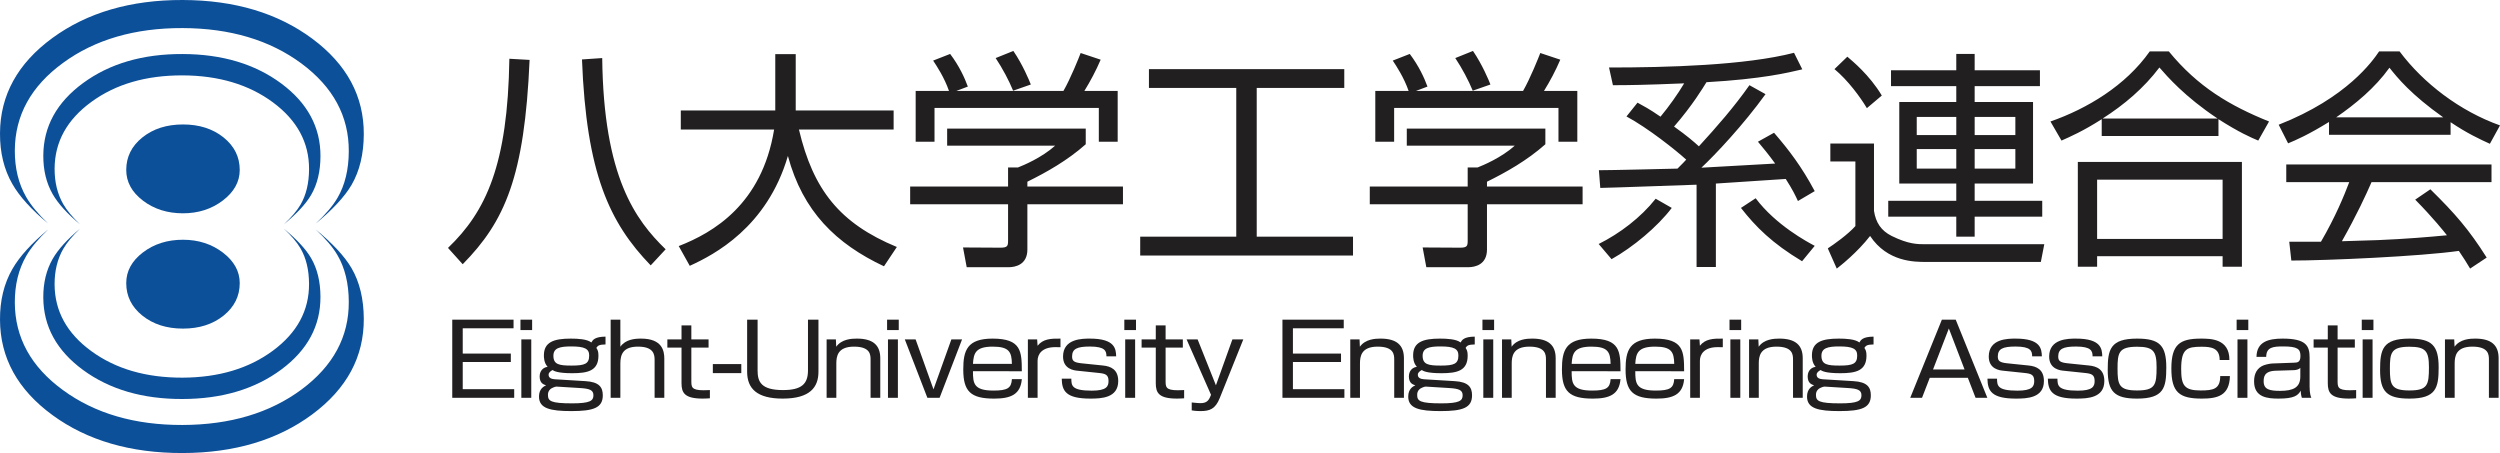<?xml version="1.0" encoding="utf-8"?>
<!-- Generator: Adobe Illustrator 16.0.0, SVG Export Plug-In . SVG Version: 6.00 Build 0)  -->
<!DOCTYPE svg PUBLIC "-//W3C//DTD SVG 1.1//EN" "http://www.w3.org/Graphics/SVG/1.1/DTD/svg11.dtd">
<svg version="1.1" id="レイヤー_1" xmlns="http://www.w3.org/2000/svg" xmlns:xlink="http://www.w3.org/1999/xlink" x="0px"
	 y="0px" width="335.952px" height="60.879px" viewBox="0 0 335.952 60.879" enable-background="new 0 0 335.952 60.879"
	 xml:space="preserve">
<g>
	<path fill="#0D509A" d="M48.887,42.836c0.023,5.124-2.285,9.399-6.923,12.847c-4.646,3.442-10.446,5.177-17.411,5.196
		c-6.991,0.018-12.831-1.685-17.504-5.099C2.372,52.361,0.023,48.094,0,42.975c-0.015-2.596,0.542-4.872,1.658-6.814
		c0.97-1.701,2.602-3.479,4.811-5.323c-1.286,1.226-2.292,2.425-2.956,3.577c-1.025,1.791-1.53,3.869-1.521,6.255
		c0.021,4.702,2.175,8.622,6.472,11.755c4.286,3.135,9.646,4.702,16.065,4.684c6.396-0.022,11.724-1.608,15.986-4.764
		c4.258-3.164,6.379-7.092,6.355-11.793c-0.01-2.454-0.514-4.538-1.512-6.248c-0.632-1.096-1.634-2.252-2.93-3.465
		c2.248,1.858,3.879,3.597,4.812,5.194C48.326,37.894,48.872,40.166,48.887,42.836"/>
	<path fill="#0D509A" d="M41.81,34.693c-0.708-1.223-1.951-2.543-3.663-3.959c0.985,0.922,1.75,1.807,2.232,2.635
		c0.761,1.305,1.141,2.895,1.15,4.766c0.019,3.584-1.6,6.576-4.842,8.98c-3.247,2.406-7.306,3.619-12.18,3.635
		c-4.887,0.009-8.971-1.178-12.238-3.567c-3.274-2.384-4.915-5.374-4.933-8.955c-0.006-1.821,0.376-3.401,1.156-4.771
		c0.505-0.873,1.274-1.784,2.255-2.722c-1.683,1.406-2.927,2.76-3.668,4.055c-0.848,1.481-1.273,3.217-1.261,5.191
		c0.018,3.899,1.807,7.154,5.372,9.758c3.56,2.601,8.007,3.898,13.334,3.88c5.306-0.01,9.725-1.331,13.267-3.951
		c3.536-2.622,5.291-5.89,5.272-9.791C43.057,37.844,42.639,36.117,41.81,34.693"/>
	<path fill="#0D509A" d="M48.887,18.047c0.023-5.125-2.285-9.402-6.923-12.849C37.318,1.756,31.518,0.021,24.553,0
		C17.562-0.018,11.722,1.687,7.048,5.101C2.372,8.519,0.023,12.789,0,17.908c-0.015,2.595,0.542,4.873,1.658,6.814
		c0.97,1.702,2.602,3.478,4.811,5.32c-1.286-1.225-2.292-2.422-2.956-3.574c-1.025-1.791-1.53-3.869-1.521-6.253
		c0.021-4.704,2.175-8.625,6.472-11.759c4.286-3.136,9.646-4.7,16.065-4.683c6.396,0.022,11.724,1.608,15.986,4.763
		c4.258,3.166,6.379,7.096,6.355,11.795c-0.01,2.455-0.514,4.539-1.512,6.249c-0.632,1.093-1.634,2.249-2.93,3.462
		c2.248-1.857,3.879-3.595,4.812-5.19C48.326,22.989,48.872,20.717,48.887,18.047"/>
	<path fill="#0D509A" d="M43.065,21.008c0.019-3.903-1.737-7.169-5.272-9.792c-3.542-2.624-7.961-3.943-13.267-3.956
		c-5.327-0.018-9.775,1.28-13.334,3.882c-3.565,2.604-5.354,5.86-5.372,9.759c-0.012,1.976,0.413,3.71,1.261,5.192
		c0.742,1.295,1.986,2.647,3.668,4.053c-0.981-0.937-1.75-1.849-2.255-2.723c-0.78-1.367-1.162-2.948-1.156-4.77
		c0.018-3.58,1.659-6.57,4.933-8.955c3.267-2.391,7.351-3.578,12.238-3.568c4.875,0.014,8.934,1.229,12.18,3.634
		c3.242,2.407,4.86,5.399,4.842,8.982c-0.009,1.87-0.389,3.46-1.15,4.763c-0.482,0.829-1.247,1.713-2.232,2.636
		c1.711-1.415,2.955-2.738,3.663-3.958C42.639,24.766,43.057,23.041,43.065,21.008"/>
	<path fill="#0D509A" d="M24.59,32.217c-2.096,0-3.892,0.566-5.384,1.705c-1.496,1.141-2.242,2.516-2.242,4.121
		c0,1.75,0.722,3.209,2.17,4.372c1.449,1.161,3.267,1.743,5.456,1.743c2.187,0,4.002-0.582,5.451-1.743
		c1.448-1.163,2.174-2.622,2.174-4.372c0-1.582-0.757-2.948-2.265-4.102C28.439,32.789,26.649,32.217,24.59,32.217"/>
	<path fill="#0D509A" d="M29.95,26.939c1.508-1.152,2.265-2.519,2.265-4.098c0-1.752-0.726-3.211-2.174-4.374
		c-1.448-1.161-3.264-1.743-5.451-1.743c-2.189,0-4.007,0.582-5.456,1.743c-1.448,1.163-2.17,2.622-2.17,4.374
		c0,1.604,0.747,2.978,2.242,4.117c1.493,1.139,3.288,1.706,5.384,1.706C26.649,28.664,28.439,28.092,29.95,26.939"/>
	<path fill="#221F20" d="M62.179,35.508c5.683-5.776,8.308-11.769,8.988-27.458l-2.718-0.155
		c-0.216,14.237-3.119,20.508-8.246,25.419L62.179,35.508 M78.208,7.988c0.587,15.287,3.675,21.93,9.234,27.674L89.45,33.5
		c-4.045-3.922-8.339-9.699-8.524-25.697L78.208,7.988z M104.181,14.844H91.486v2.563h12.54c-1.637,10.07-8.215,13.87-12.817,15.661
		l1.482,2.654c3.243-1.48,10.378-5.157,13.188-14.764c2.008,7.476,6.486,11.801,12.91,14.826l1.73-2.594
		c-7.69-3.181-11.242-7.691-13.157-15.784h12.724v-2.563h-13.156V7.278h-2.748V14.844z M145.903,17.284h-18.624v2.287h14.515
		c-1.82,1.635-4.292,2.655-5.001,2.933h-1.328v2.563h-13.157v2.379h13.157v4.88c0,0.711-0.063,0.957-1.02,0.957l-5.034-0.029
		l0.495,2.654h5.62c0.927,0,2.534-0.338,2.534-2.377v-6.085h12.845v-2.379H138.06v-0.649c2.563-1.266,5.371-2.841,7.843-5.034
		V17.284z M128.515,12.219l1.544-0.586c-0.431-1.174-1.142-2.75-2.378-4.386l-2.285,0.895c0.494,0.741,1.513,2.286,2.13,4.077
		h-4.477v6.826h2.532v-4.54h22.08v4.54h2.534v-6.826h-4.477c0.801-1.297,1.574-2.748,2.191-4.2l-2.688-0.896
		c-0.245,0.649-1.357,3.429-2.315,5.096H128.515z M138.523,11.355c-0.217-0.556-1.083-2.656-2.348-4.509l-2.378,0.957
		c0.926,1.39,1.791,3.027,2.348,4.385L138.523,11.355z M154.395,9.286v2.532h11.734v19.984h-12.908v2.532h28.597v-2.532h-12.939
		V11.817h11.766V9.286H154.395z M207.667,17.284h-18.622v2.287h14.516c-1.822,1.635-4.294,2.655-5.003,2.933h-1.329v2.563h-13.156
		v2.379h13.156v4.88c0,0.711-0.062,0.957-1.02,0.957l-5.033-0.029l0.495,2.654h5.619c0.928,0,2.532-0.338,2.532-2.377v-6.085h12.849
		v-2.379h-12.849v-0.649c2.564-1.266,5.374-2.841,7.845-5.034V17.284z M190.279,12.219l1.546-0.586
		c-0.434-1.174-1.144-2.75-2.38-4.386l-2.285,0.895c0.494,0.741,1.514,2.286,2.132,4.077h-4.479v6.826h2.532v-4.54h22.083v4.54
		h2.533v-6.826h-4.48c0.804-1.297,1.576-2.748,2.193-4.2l-2.688-0.896c-0.246,0.649-1.358,3.429-2.316,5.096H190.279z
		 M200.285,11.355c-0.215-0.556-1.08-2.656-2.346-4.509l-2.378,0.957c0.926,1.39,1.791,3.027,2.347,4.385L200.285,11.355z
		 M216.562,34.828c2.871-1.607,6.176-4.354,8.091-6.888l-2.161-1.236c-2.008,2.535-4.818,4.665-7.66,6.084L216.562,34.828z
		 M235.092,11.448c-2.038,2.902-4.386,5.589-6.793,8.215c-0.649-0.586-1.515-1.358-3.338-2.656c2.471-2.842,3.894-5.219,4.354-5.96
		c7.505-0.432,10.901-1.266,12.879-1.729l-1.11-2.223c-6.578,1.698-17.109,1.976-24.862,1.976l0.524,2.378
		c2.101,0,4.354-0.031,9.574-0.248c-0.802,1.359-2.068,3.15-3.181,4.479c-1.515-1.05-2.255-1.421-3.088-1.884l-1.483,1.853
		c2.873,1.544,6.64,4.539,8.029,5.805c-0.277,0.308-0.585,0.617-1.173,1.204c-1.514,0.032-8.896,0.217-10.563,0.217l0.186,2.378
		c1.853-0.031,10.901-0.372,12.94-0.433v11.058h2.594V24.667l9.389-0.619c0.927,1.452,1.267,2.163,1.638,2.966l2.255-1.329
		c-1.76-3.306-3.492-5.56-5.466-7.845l-2.163,1.205c0.711,0.833,1.482,1.791,2.314,2.934l-9.913,0.556
		c1.855-1.73,5.684-5.805,8.619-9.882L235.092,11.448z M233.951,27.94c1.976,2.534,4.198,4.757,8.213,7.166l1.7-2.069
		c-0.989-0.524-5.22-2.779-7.938-6.395L233.951,27.94z M245.963,19.291V21.7h3.365v8.681c-1.019,1.144-2.902,2.471-3.706,2.996
		l1.204,2.717c0.556-0.432,2.748-2.162,4.479-4.385c2.316,3.49,5.96,3.49,7.503,3.49h15.443l0.462-2.379h-15.996
		c-1.05,0-2.255,0-4.51-1.111c-1.42-0.71-2.132-1.791-2.378-3.367v-9.051H245.963z M252.879,12.837
		c-1.667-2.779-3.953-4.632-4.632-5.22l-1.73,1.668c1.854,1.544,3.491,3.798,4.356,5.25L252.879,12.837z M274.128,9.44h-8.771V7.248
		h-2.471V9.44h-8.771v2.13h8.771v2.132h-7.66v10.964h7.66v2.316h-9.142v2.132h9.142v2.687h2.471v-2.687h9.08v-2.132h-9.08v-2.316
		h7.844V13.703h-7.844v-2.132h8.771V9.44z M262.887,15.71v2.44h-5.314v-2.44H262.887z M262.887,20.033v2.625h-5.314v-2.625H262.887z
		 M270.825,15.71v2.44h-5.467v-2.44H270.825z M270.825,20.033v2.625h-5.467v-2.625H270.825z M298.121,16.018
		c2.749,1.761,4.385,2.471,5.343,2.873l1.451-2.564c-5.28-2.131-9.574-4.663-13.466-9.419h-2.563
		c-3.243,4.602-8.399,7.69-13.343,9.419l1.483,2.564c1.11-0.495,2.902-1.267,5.404-2.873v2.255h15.689V16.018z M279.22,21.761
		v14.086h2.592v-1.42h16.864v1.42h2.594V21.761H279.22z M298.676,24.141v7.971h-16.864v-7.971H298.676z M282.555,15.925
		c2.903-1.853,5.559-4.108,7.628-6.856c1.021,1.173,3.398,3.922,7.813,6.856H282.555z M329.312,16.42
		c2.192,1.482,3.923,2.285,5.281,2.903l1.358-2.471c-5.374-1.915-10.283-5.651-13.495-9.944h-2.749
		c-0.833,1.235-4.293,6.239-13.497,9.853l1.267,2.5c1.05-0.432,2.749-1.173,5.497-2.872v1.729h16.338V16.42z M324.557,26.828
		c2.407,2.441,3.952,4.387,4.262,4.789c-2.286,0.215-5.468,0.494-9.235,0.648c-0.648,0.03-4.107,0.123-4.879,0.153
		c2.008-3.551,3.242-6.24,3.982-7.938h16.123v-2.379h-27.58v2.379h8.463c-0.679,1.792-1.854,4.665-3.799,8.001h-4.263l0.279,2.532
		c4.756,0,17.357-0.556,22.513-1.297c0.649,0.957,1.019,1.544,1.513,2.377l2.226-1.48c-2.378-3.769-4.264-5.931-7.567-9.175
		L324.557,26.828z M313.932,15.771c2.594-1.791,5.22-3.953,7.165-6.67c1.081,1.359,2.872,3.582,7.228,6.67H313.932z"/>
	<polyline fill="#221F20" points="69.011,42.956 69.011,44.115 62.182,44.115 62.182,47.514 68.645,47.514 68.645,48.646 
		62.182,48.646 62.182,52.298 69.099,52.298 69.099,53.457 60.775,53.457 60.775,42.956 69.011,42.956 	"/>
	<path fill="#221F20" d="M71.508,42.956v1.399H69.94v-1.399H71.508z M71.392,45.608v7.849h-1.334v-7.849H71.392z"/>
	<path fill="#221F20" d="M81.372,46.287c-0.806,0.027-1.012,0.107-1.232,0.467c0.162,0.254,0.279,0.439,0.279,1.04
		c0,2.038-1.436,2.358-3.517,2.358c-1.979,0-2.448-0.293-2.653-0.427c-0.264,0.16-0.528,0.319-0.528,0.64
		c0,0.439,0.411,0.572,0.82,0.6l4.133,0.253c1.847,0.106,2.33,0.827,2.33,1.905c0,1.666-1.216,2.119-4.221,2.119
		c-2.829,0-4.353-0.347-4.353-1.945c0-1.053,0.645-1.373,0.952-1.519c-0.336-0.107-0.864-0.28-0.864-1.2
		c0-0.253,0.073-1.119,1.069-1.292c-0.498-0.521-0.498-1.292-0.498-1.532c0-1.787,1.334-2.252,3.605-2.252
		c0.967,0,2.198,0.066,2.771,0.519c0.189-0.332,0.454-0.771,1.905-0.785V46.287 M74.792,51.951
		c-0.234-0.014-0.732,0.253-0.806,0.318c-0.308,0.268-0.351,0.547-0.351,0.801c0,0.826,0.381,1.133,3.253,1.133
		c2.403,0,2.857-0.346,2.857-1.08c0-0.72-0.513-0.906-1.905-0.984L74.792,51.951z M74.367,47.807c0,1.186,0.776,1.32,2.447,1.32
		c1.788,0,2.36-0.24,2.36-1.36c0-0.894-0.601-1.213-2.419-1.213C75.217,46.554,74.367,46.768,74.367,47.807z"/>
	<path fill="#221F20" d="M83.364,42.956v3.639c0.703-0.999,1.949-1.093,2.784-1.093c2.858,0,3.122,1.666,3.122,2.691v5.264h-1.304
		v-5.09c0-0.72-0.117-1.786-2.227-1.786c-1.993,0-2.375,1.026-2.375,2.265v4.611H82.06V42.956H83.364"/>
	<path fill="#221F20" d="M91.584,43.729h1.319v1.88h2.315v1.106h-2.315v4.449c0,0.826,0,1.279,1.642,1.279
		c0.44,0,0.629-0.012,0.85-0.025v1.105c-0.221,0.014-0.499,0.041-0.968,0.041c-2.433,0-2.844-0.775-2.844-2.066v-4.783H89.68v-1.106
		h1.904V43.729"/>
	<rect x="95.792" y="48.926" fill="#221F20" width="3.824" height="1.214"/>
	<path fill="#221F20" d="M101.807,42.956v6.85c0,1.479,0.454,2.612,3.414,2.612c2.477,0,3.356-0.813,3.356-2.639v-6.823h1.408v6.997
		c0,2.078-1.128,3.611-4.808,3.611c-3.443,0-4.777-1.334-4.777-3.611v-6.997H101.807"/>
	<path fill="#221F20" d="M112.328,45.608l0.044,0.986c0.732-1.026,2.052-1.093,2.77-1.093c2.184,0,3.15,0.893,3.15,2.638v5.317
		h-1.304V48.34c0-0.652-0.014-1.759-2.227-1.759c-2.213,0-2.374,1.319-2.374,2.278v4.598h-1.305v-7.849H112.328"/>
	<path fill="#221F20" d="M120.776,42.956v1.399h-1.568v-1.399H120.776z M120.659,45.608v7.849h-1.333v-7.849H120.659z"/>
	<polyline fill="#221F20" points="126.264,53.457 124.622,53.457 121.589,45.608 123.04,45.608 125.443,52.323 127.846,45.608 
		129.283,45.608 126.264,53.457 	"/>
	<path fill="#221F20" d="M130.748,49.886c0,1.612,0.088,2.599,2.741,2.599c1.906,0,2.418-0.334,2.491-1.533h1.334
		c-0.176,2.078-1.51,2.613-3.723,2.613c-3.18,0-4.146-0.988-4.146-3.919c0-2.545,0.512-4.144,3.94-4.144
		c3.884,0,3.914,1.745,3.929,4.384H130.748 M135.979,48.899c-0.028-1.599-0.366-2.318-2.563-2.318c-2.315,0-2.58,0.866-2.668,2.318
		H135.979z"/>
	<path fill="#221F20" d="M139.371,45.608l0.06,0.853c0.733-0.92,1.758-0.974,3.078-0.959v1.158c-0.337-0.012-0.5-0.012-0.69-0.012
		c-1.801,0-2.388,0.945-2.388,1.838v4.971h-1.305v-7.849H139.371"/>
	<path fill="#221F20" d="M148.685,47.887c0-0.719-0.175-1.319-2.227-1.319c-1.744,0-2.389,0.32-2.389,1.347
		c0,0.599,0.278,0.799,1.26,0.905l2.858,0.294c1.1,0.105,2.082,0.545,2.082,2.092c0,2.291-2.301,2.359-3.752,2.359
		c-3.298,0-3.809-1.041-3.84-2.68h1.289c0.015,0.92,0.015,1.612,2.741,1.612c1.979,0,2.258-0.56,2.258-1.292
		c0-0.867-0.425-1-1.363-1.093l-2.8-0.293c-0.439-0.04-1.949-0.2-1.949-1.905c0-2.412,2.579-2.412,3.619-2.412
		c3.386,0,3.489,1.398,3.518,2.385H148.685"/>
	<path fill="#221F20" d="M152.657,42.956v1.399h-1.569v-1.399H152.657z M152.539,45.608v7.849h-1.333v-7.849H152.539z"/>
	<path fill="#221F20" d="M155.315,43.729h1.32v1.88h2.315v1.106h-2.315v4.449c0,0.826,0,1.279,1.641,1.279
		c0.439,0,0.631-0.012,0.849-0.025v1.105c-0.218,0.014-0.498,0.041-0.966,0.041c-2.434,0-2.844-0.775-2.844-2.066v-4.783h-1.905
		v-1.106h1.905V43.729"/>
	<path fill="#221F20" d="M160.936,45.608l2.461,6.17l2.213-6.17h1.466l-3.167,7.888c-0.585,1.467-1.349,1.746-2.579,1.746
		c-0.601,0-1.026-0.066-1.187-0.094v-1.064c0.571,0.066,1.01,0.092,1.172,0.092c0.791,0,1.085-0.318,1.32-0.879l0.103-0.24
		l-3.284-7.448H160.936"/>
	<polyline fill="#221F20" points="180.573,42.956 180.573,44.115 173.743,44.115 173.743,47.514 180.207,47.514 180.207,48.646 
		173.743,48.646 173.743,52.298 180.661,52.298 180.661,53.457 172.336,53.457 172.336,42.956 180.573,42.956 	"/>
	<path fill="#221F20" d="M182.697,45.608l0.043,0.986c0.734-1.026,2.053-1.093,2.771-1.093c2.183,0,3.15,0.893,3.15,2.638v5.317
		h-1.305V48.34c0-0.652-0.014-1.759-2.228-1.759c-2.213,0-2.374,1.319-2.374,2.278v4.598h-1.304v-7.849H182.697"/>
	<path fill="#221F20" d="M198.179,46.287c-0.806,0.027-1.011,0.107-1.23,0.467c0.162,0.254,0.278,0.439,0.278,1.04
		c0,2.038-1.436,2.358-3.517,2.358c-1.979,0-2.447-0.293-2.652-0.427c-0.265,0.16-0.529,0.319-0.529,0.64
		c0,0.439,0.412,0.572,0.822,0.6l4.132,0.253c1.846,0.106,2.331,0.827,2.331,1.905c0,1.666-1.217,2.119-4.223,2.119
		c-2.827,0-4.352-0.347-4.352-1.945c0-1.053,0.646-1.373,0.954-1.519c-0.338-0.107-0.867-0.28-0.867-1.2
		c0-0.253,0.074-1.119,1.072-1.292c-0.5-0.521-0.5-1.292-0.5-1.532c0-1.787,1.334-2.252,3.605-2.252
		c0.968,0,2.199,0.066,2.771,0.519c0.189-0.332,0.453-0.771,1.904-0.785V46.287 M191.6,51.951c-0.236-0.014-0.734,0.253-0.807,0.318
		c-0.308,0.268-0.352,0.547-0.352,0.801c0,0.826,0.38,1.133,3.254,1.133c2.404,0,2.856-0.346,2.856-1.08
		c0-0.72-0.514-0.906-1.903-0.984L191.6,51.951z M191.174,47.807c0,1.186,0.777,1.32,2.447,1.32c1.788,0,2.359-0.24,2.359-1.36
		c0-0.894-0.602-1.213-2.418-1.213C192.024,46.554,191.174,46.768,191.174,47.807z"/>
	<path fill="#221F20" d="M200.78,42.956v1.399h-1.568v-1.399H200.78z M200.663,45.608v7.849h-1.334v-7.849H200.663z"/>
	<path fill="#221F20" d="M203.087,45.608l0.045,0.986c0.731-1.026,2.051-1.093,2.769-1.093c2.185,0,3.151,0.893,3.151,2.638v5.317
		h-1.304V48.34c0-0.652-0.016-1.759-2.228-1.759c-2.213,0-2.375,1.319-2.375,2.278v4.598h-1.304v-7.849H203.087"/>
	<path fill="#221F20" d="M211.2,49.886c0,1.612,0.088,2.599,2.741,2.599c1.905,0,2.417-0.334,2.492-1.533h1.333
		c-0.177,2.078-1.51,2.613-3.723,2.613c-3.181,0-4.149-0.988-4.149-3.919c0-2.545,0.514-4.144,3.944-4.144
		c3.884,0,3.913,1.745,3.928,4.384H211.2 M216.433,48.899c-0.031-1.599-0.367-2.318-2.565-2.318c-2.315,0-2.58,0.866-2.668,2.318
		H216.433z"/>
	<path fill="#221F20" d="M219.75,49.886c0,1.612,0.087,2.599,2.741,2.599c1.904,0,2.418-0.334,2.491-1.533h1.332
		c-0.175,2.078-1.509,2.613-3.721,2.613c-3.182,0-4.147-0.988-4.147-3.919c0-2.545,0.513-4.144,3.941-4.144
		c3.885,0,3.913,1.745,3.927,4.384H219.75 M224.983,48.899c-0.029-1.599-0.366-2.318-2.564-2.318c-2.314,0-2.581,0.866-2.668,2.318
		H224.983z"/>
	<path fill="#221F20" d="M228.374,45.608l0.06,0.853c0.733-0.92,1.759-0.974,3.078-0.959v1.158c-0.337-0.012-0.5-0.012-0.689-0.012
		c-1.802,0-2.389,0.945-2.389,1.838v4.971h-1.304v-7.849H228.374"/>
	<path fill="#221F20" d="M233.979,42.956v1.399h-1.566v-1.399H233.979z M233.863,45.608v7.849h-1.334v-7.849H233.863z"/>
	<path fill="#221F20" d="M236.287,45.608l0.045,0.986c0.731-1.026,2.052-1.093,2.769-1.093c2.186,0,3.151,0.893,3.151,2.638v5.317
		h-1.304V48.34c0-0.652-0.015-1.759-2.228-1.759s-2.374,1.319-2.374,2.278v4.598h-1.305v-7.849H236.287"/>
	<path fill="#221F20" d="M251.771,46.287c-0.806,0.027-1.013,0.107-1.231,0.467c0.161,0.254,0.279,0.439,0.279,1.04
		c0,2.038-1.438,2.358-3.519,2.358c-1.978,0-2.448-0.293-2.652-0.427c-0.264,0.16-0.527,0.319-0.527,0.64
		c0,0.439,0.409,0.572,0.819,0.6l4.135,0.253c1.846,0.106,2.329,0.827,2.329,1.905c0,1.666-1.215,2.119-4.221,2.119
		c-2.829,0-4.353-0.347-4.353-1.945c0-1.053,0.646-1.373,0.953-1.519c-0.338-0.107-0.865-0.28-0.865-1.2
		c0-0.253,0.072-1.119,1.07-1.292c-0.498-0.521-0.498-1.292-0.498-1.532c0-1.787,1.333-2.252,3.604-2.252
		c0.968,0,2.198,0.066,2.771,0.519c0.19-0.332,0.454-0.771,1.905-0.785V46.287 M245.19,51.951c-0.234-0.014-0.732,0.253-0.806,0.318
		c-0.309,0.268-0.353,0.547-0.353,0.801c0,0.826,0.382,1.133,3.254,1.133c2.404,0,2.858-0.346,2.858-1.08
		c0-0.72-0.514-0.906-1.904-0.984L245.19,51.951z M244.765,47.807c0,1.186,0.776,1.32,2.448,1.32c1.787,0,2.358-0.24,2.358-1.36
		c0-0.894-0.602-1.213-2.417-1.213C245.616,46.554,244.765,46.768,244.765,47.807z"/>
	<path fill="#221F20" d="M267.061,53.457h-1.582l-1.04-2.691h-5.114l-1.042,2.691H256.7l4.251-10.501h1.86L267.061,53.457
		 M261.888,44.143l-2.124,5.503h4.234L261.888,44.143z"/>
	<path fill="#221F20" d="M273.083,47.887c0-0.719-0.176-1.319-2.228-1.319c-1.743,0-2.388,0.32-2.388,1.347
		c0,0.599,0.277,0.799,1.26,0.905l2.857,0.294c1.099,0.105,2.08,0.545,2.08,2.092c0,2.291-2.299,2.359-3.749,2.359
		c-3.299,0-3.813-1.041-3.841-2.68h1.29c0.015,0.92,0.015,1.612,2.74,1.612c1.978,0,2.257-0.56,2.257-1.292
		c0-0.867-0.425-1-1.364-1.093l-2.798-0.293c-0.44-0.04-1.949-0.2-1.949-1.905c0-2.412,2.579-2.412,3.619-2.412
		c3.386,0,3.488,1.398,3.519,2.385H273.083"/>
	<path fill="#221F20" d="M281.202,47.887c0-0.719-0.176-1.319-2.227-1.319c-1.745,0-2.39,0.32-2.39,1.347
		c0,0.599,0.278,0.799,1.261,0.905l2.857,0.294c1.1,0.105,2.08,0.545,2.08,2.092c0,2.291-2.3,2.359-3.751,2.359
		c-3.296,0-3.81-1.041-3.84-2.68h1.29c0.016,0.92,0.016,1.612,2.74,1.612c1.979,0,2.257-0.56,2.257-1.292
		c0-0.867-0.425-1-1.361-1.093l-2.801-0.293c-0.438-0.04-1.949-0.2-1.949-1.905c0-2.412,2.581-2.412,3.62-2.412
		c3.386,0,3.488,1.398,3.518,2.385H281.202"/>
	<path fill="#221F20" d="M291.108,49.379c0,2.719-0.322,4.186-3.927,4.186c-3.048,0-3.943-0.946-3.943-3.852
		c0-2.732,0.323-4.211,3.943-4.211C290.215,45.502,291.108,46.434,291.108,49.379 M287.181,52.47c2.447,0,2.623-0.745,2.623-3.118
		c0-2.171-0.439-2.757-2.623-2.757c-2.478,0-2.624,0.825-2.624,2.944C284.557,51.711,284.749,52.47,287.181,52.47z"/>
	<path fill="#221F20" d="M298.281,48.38c0-1.639-1.157-1.785-2.433-1.785c-1.964,0-2.74,0.266-2.74,2.984
		c0,2.226,0.426,2.891,2.623,2.891c1.7,0,2.624-0.186,2.624-1.932h1.303c-0.058,2.625-1.654,3.026-3.781,3.026
		c-3.003,0-4.087-0.828-4.087-4.039c0-3.238,1.127-4.023,3.973-4.023c1.274,0,3.853,0,3.824,2.878H298.281"/>
	<path fill="#221F20" d="M302.128,42.956v1.399h-1.568v-1.399H302.128z M302.011,45.608v7.849h-1.334v-7.849H302.011z"/>
	<path fill="#221F20" d="M310.364,51.871c0,1.025,0.163,1.426,0.235,1.586h-1.274c-0.134-0.428-0.147-0.707-0.147-0.96
		c-0.382,0.653-0.879,1.067-2.989,1.067c-1.451,0-3.283-0.148-3.283-2.293c0-0.68,0.146-1.546,1.011-2.053
		c0.351-0.213,1.113-0.359,1.437-0.373l2.902-0.105c0.452-0.014,0.879-0.027,0.879-0.906c0-0.934-0.382-1.28-2.331-1.28
		c-1.362,0-2.256,0.106-2.271,1.399h-1.304c0.028-2.025,1.597-2.451,3.517-2.451c3.151,0,3.62,0.973,3.62,2.531V51.871
		 M309.118,49.433c-0.161,0.2-0.542,0.293-0.805,0.306l-2.537,0.081c-1.553,0.053-1.582,0.905-1.582,1.438
		c0,1.08,0.806,1.266,2.198,1.266c1.788,0,2.726-0.452,2.726-1.932V49.433z"/>
	<path fill="#221F20" d="M312.81,43.729h1.319v1.88h2.315v1.106h-2.315v4.449c0,0.826,0,1.279,1.642,1.279
		c0.44,0,0.631-0.012,0.85-0.025v1.105c-0.219,0.014-0.498,0.041-0.966,0.041c-2.433,0-2.845-0.775-2.845-2.066v-4.783h-1.905
		v-1.106h1.905V43.729"/>
	<path fill="#221F20" d="M318.944,42.956v1.399h-1.569v-1.399H318.944z M318.827,45.608v7.849h-1.334v-7.849H318.827z"/>
	<path fill="#221F20" d="M327.707,49.379c0,2.719-0.323,4.186-3.928,4.186c-3.048,0-3.941-0.946-3.941-3.852
		c0-2.732,0.321-4.211,3.941-4.211C326.812,45.502,327.707,46.434,327.707,49.379 M323.779,52.47c2.449,0,2.624-0.745,2.624-3.118
		c0-2.171-0.441-2.757-2.624-2.757c-2.477,0-2.623,0.825-2.623,2.944C321.156,51.711,321.345,52.47,323.779,52.47z"/>
	<path fill="#221F20" d="M329.801,45.608l0.045,0.986c0.731-1.026,2.053-1.093,2.769-1.093c2.186,0,3.151,0.893,3.151,2.638v5.317
		h-1.304V48.34c0-0.652-0.015-1.759-2.228-1.759s-2.374,1.319-2.374,2.278v4.598h-1.304v-7.849H329.801"/>
</g>
</svg>
